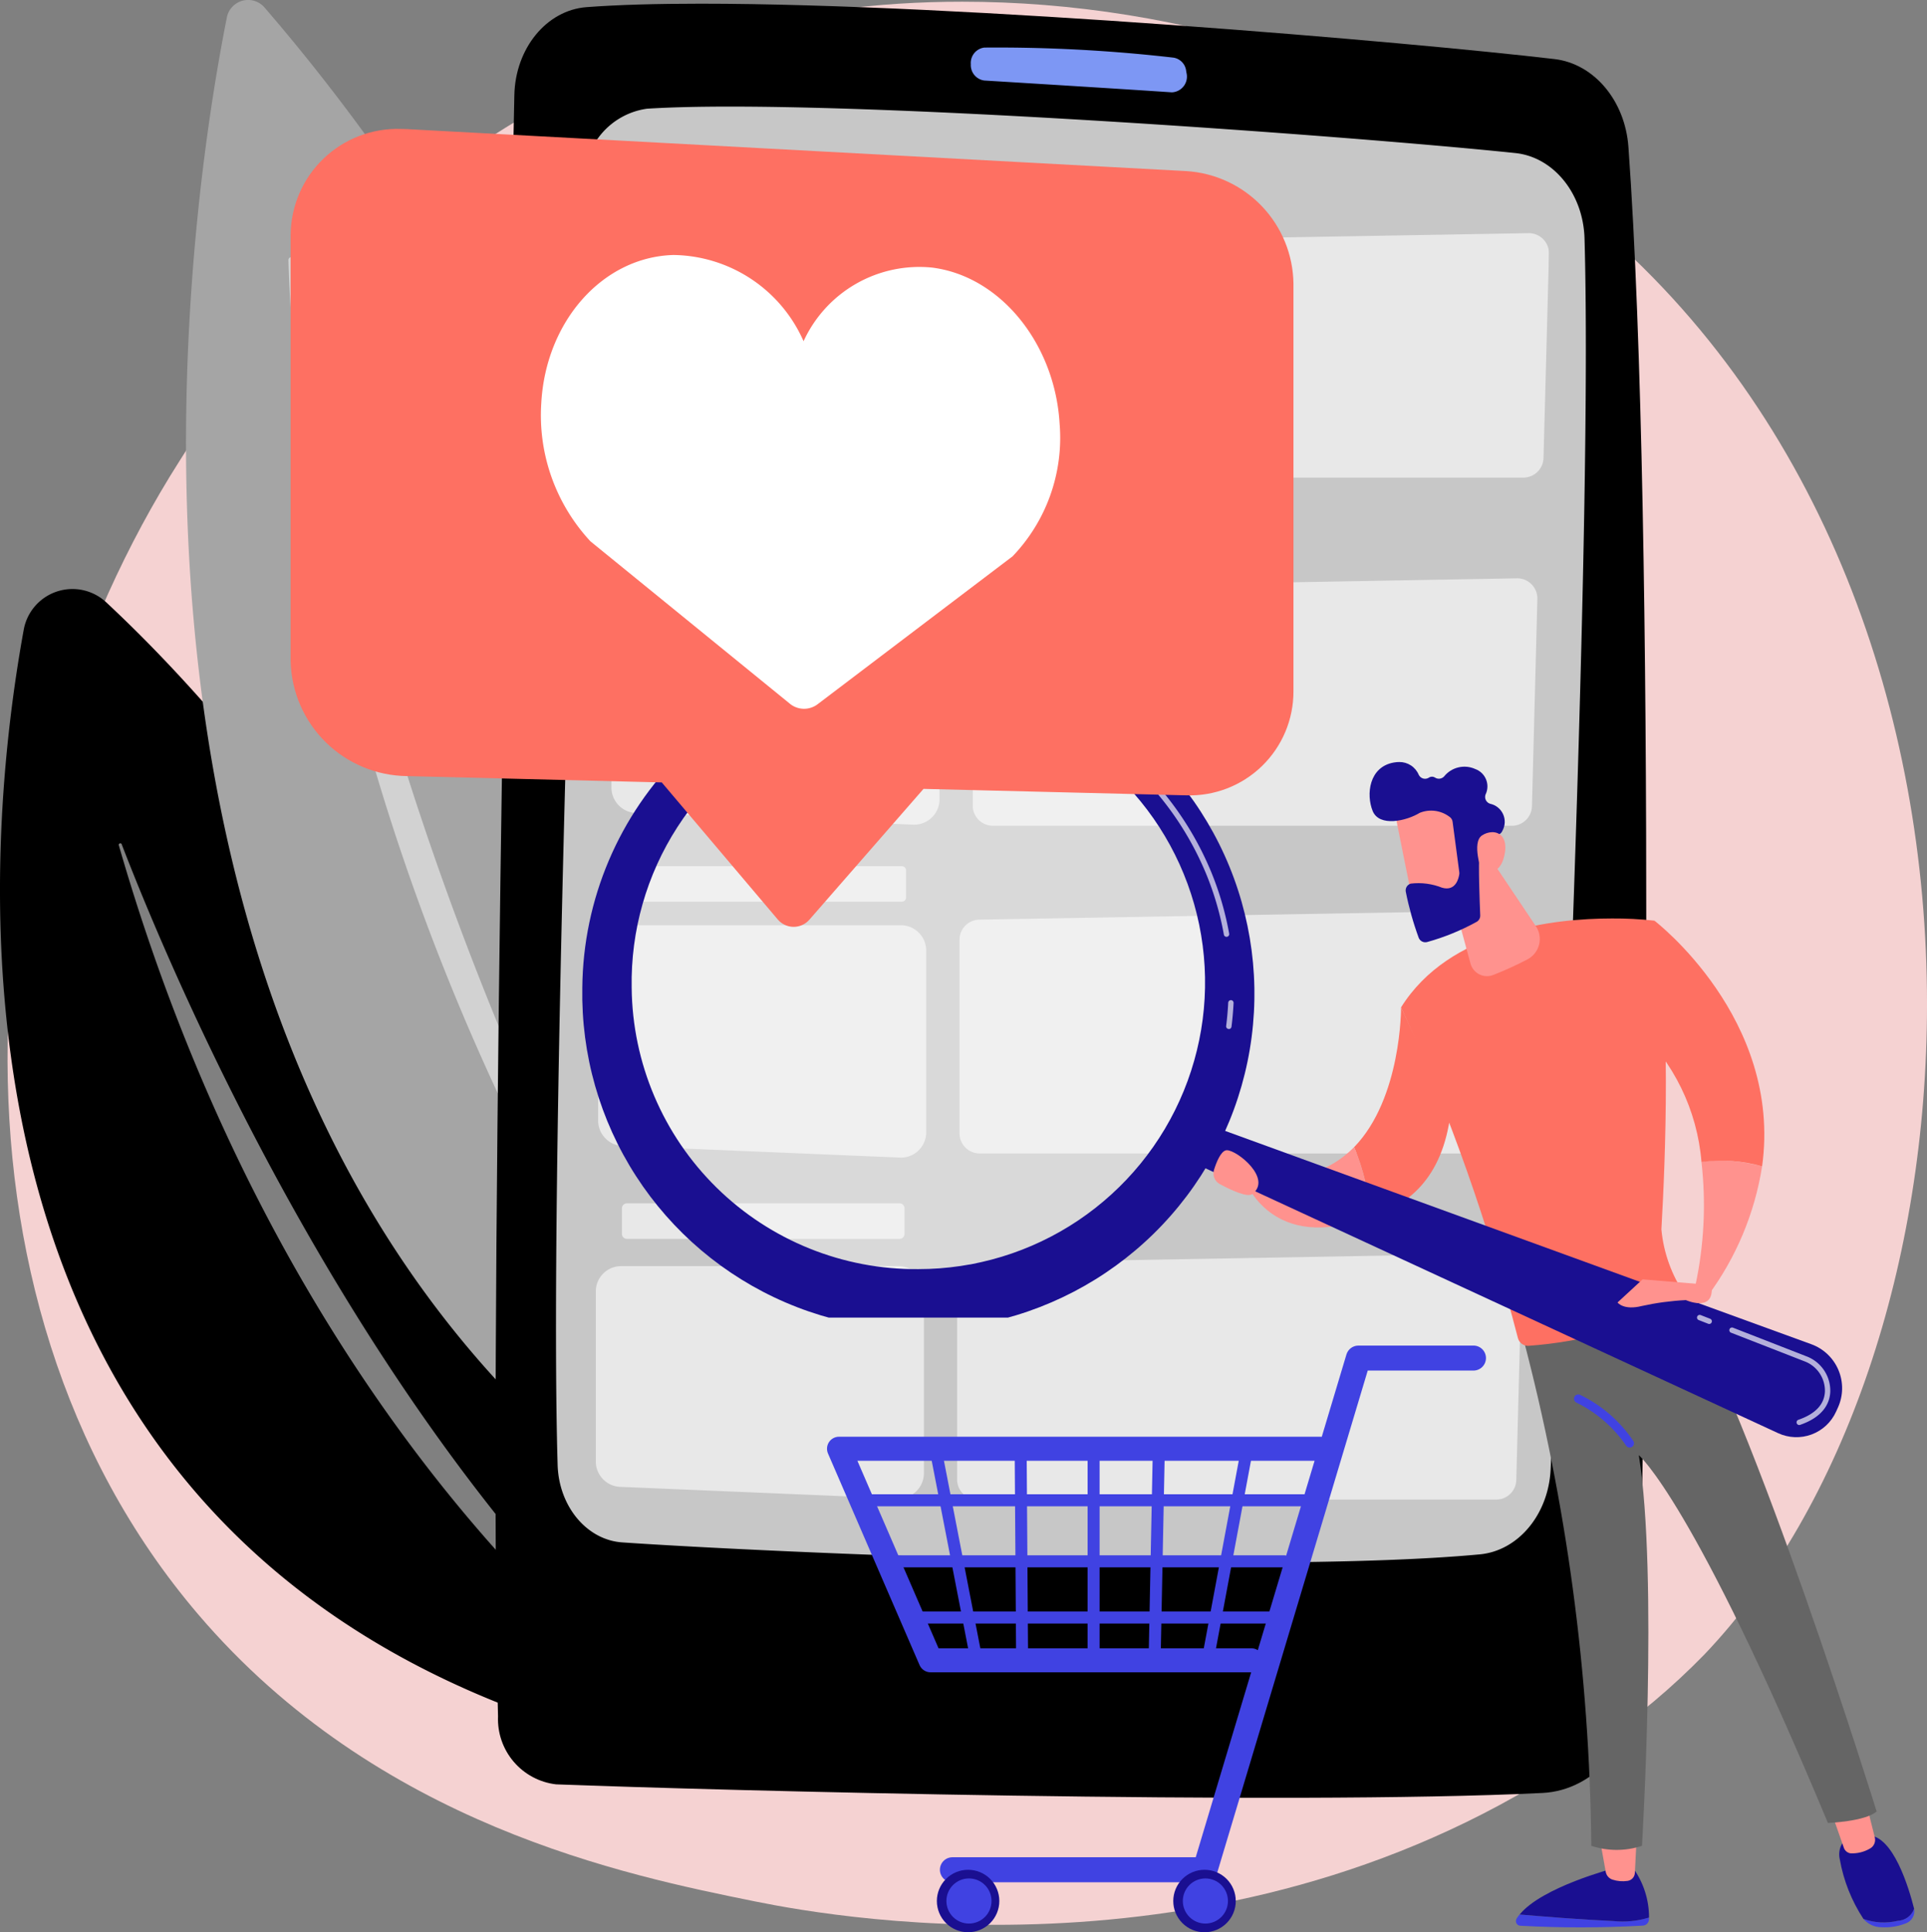 <?xml version="1.0" encoding="UTF-8"?> <svg xmlns="http://www.w3.org/2000/svg" xmlns:xlink="http://www.w3.org/1999/xlink" id="Group_70532" data-name="Group 70532" width="121.592" height="121.948" viewBox="0 0 121.592 121.948"><rect x="0" y="0" width="121.592" height="121.948" fill="#808080" stroke="none"/><defs><clipPath id="clip-path"><rect id="Rectangle_10210" data-name="Rectangle 10210" width="121.592" height="121.948" fill="none"></rect></clipPath><clipPath id="clip-path-2"><path id="Path_111570" data-name="Path 111570" d="M63.188,2.992c-26.139,3.408-39,24.66-41.434,28.489C8.444,52.414,5.772,84.125,22.932,104.252c11.342,13.3,27.03,16.482,35.146,18.126,5.5,1.113,31.356,5.673,53.211-9.968a43.759,43.759,0,0,0,6.7-5.626c8.893-9.339,14.034-24.807,14.039-41v-.044c0-18.113-6.435-37.128-21.227-49.49C99.636,6.92,84.921,2.482,71.151,2.483a61.7,61.7,0,0,0-7.963.509" transform="translate(-10.91 -2.483)" fill="#f5d2d2"></path></clipPath><clipPath id="clip-path-4"><rect id="Rectangle_10148" data-name="Rectangle 10148" width="37.103" height="56.3" fill="none"></rect></clipPath><clipPath id="clip-path-5"><rect id="Rectangle_10149" data-name="Rectangle 10149" width="28.764" height="78.894" fill="none"></rect></clipPath><clipPath id="clip-path-6"><path id="Path_111575" data-name="Path 111575" d="M723.646,5.558c-2.517.191-4.49,2.6-4.552,5.553-.382,18.041-1.622,80.27-1.03,102.322a4.147,4.147,0,0,0,3.661,4.288c9.877.378,46.085,1.337,62.24.544,3.365-.165,6.041-3.354,6.11-7.293.336-18.936,1.076-72.2-.684-96.594-.211-2.923-2.172-5.251-4.668-5.543C775.5,7.755,747.461,5.34,730.851,5.34c-2.766,0-5.213.067-7.206.218" transform="translate(-717.906 -5.34)"></path></clipPath><clipPath id="clip-path-8"><rect id="Rectangle_10164" data-name="Rectangle 10164" width="60.144" height="82.733" fill="none"></rect></clipPath><clipPath id="clip-path-9"><rect id="Rectangle_10152" data-name="Rectangle 10152" width="36.208" height="15.339" fill="none"></rect></clipPath><clipPath id="clip-path-10"><rect id="Rectangle_10153" data-name="Rectangle 10153" width="35.622" height="15.53" fill="none"></rect></clipPath><clipPath id="clip-path-11"><rect id="Rectangle_10154" data-name="Rectangle 10154" width="20.701" height="14.669" fill="none"></rect></clipPath><clipPath id="clip-path-13"><rect id="Rectangle_10156" data-name="Rectangle 10156" width="17.832" height="2.241" fill="none"></rect></clipPath><clipPath id="clip-path-14"><rect id="Rectangle_10157" data-name="Rectangle 10157" width="17.869" height="2.241" fill="none"></rect></clipPath><clipPath id="clip-path-15"><rect id="Rectangle_10158" data-name="Rectangle 10158" width="36.208" height="15.428" fill="none"></rect></clipPath><clipPath id="clip-path-16"><rect id="Rectangle_10159" data-name="Rectangle 10159" width="35.622" height="15.619" fill="none"></rect></clipPath><clipPath id="clip-path-17"><rect id="Rectangle_10160" data-name="Rectangle 10160" width="20.701" height="14.753" fill="none"></rect></clipPath><clipPath id="clip-path-19"><rect id="Rectangle_10162" data-name="Rectangle 10162" width="17.832" height="2.254" fill="none"></rect></clipPath><clipPath id="clip-path-20"><rect id="Rectangle_10163" data-name="Rectangle 10163" width="17.869" height="2.254" fill="none"></rect></clipPath><clipPath id="clip-path-21"><path id="Path_111590" data-name="Path 111590" d="M1743.916,2091.115l-2.466,13.232a.379.379,0,1,0,.745.139l2.466-13.232a.379.379,0,1,0-.745-.139" transform="translate(-1741.444 -2090.805)" fill="none"></path></clipPath><linearGradient id="linear-gradient" x1="-4.962" y1="3.344" x2="-4.959" y2="3.344" gradientUnits="objectBoundingBox"><stop offset="0" stop-color="#4f52ff"></stop><stop offset="1" stop-color="#4042e2"></stop></linearGradient><clipPath id="clip-path-22"><path id="Path_111591" data-name="Path 111591" d="M1199.051,2081.927a.758.758,0,0,0-.7,1.059l5.777,13.353a.758.758,0,0,0,.7.457h20.266a.758.758,0,0,0,0-1.515h-19.768l-5.121-11.837h29.245a.758.758,0,0,0,0-1.515Z" transform="translate(-1198.294 -2081.927)" fill="none"></path></clipPath><linearGradient id="linear-gradient-2" x1="-2.122" y1="1.177" x2="-2.12" y2="1.177" xlink:href="#linear-gradient"></linearGradient><clipPath id="clip-path-23"><path id="Path_111592" data-name="Path 111592" d="M1387.52,1949.865a.788.788,0,0,0-.756.563l-9.51,31.731h-15.381a.789.789,0,0,0,0,1.577h15.969a.789.789,0,0,0,.756-.563l9.51-31.731h6.643a.789.789,0,1,0,0-1.577Z" transform="translate(-1361.084 -1949.865)" fill="none"></path></clipPath><linearGradient id="linear-gradient-3" x1="-1.219" y1="0.948" x2="-1.218" y2="0.948" xlink:href="#linear-gradient"></linearGradient><clipPath id="clip-path-24"><path id="Path_111593" data-name="Path 111593" d="M1699.83,2711.438a1.972,1.972,0,1,0,1.972-1.971,1.972,1.972,0,0,0-1.972,1.971" transform="translate(-1699.83 -2709.466)" fill="none"></path></clipPath><linearGradient id="linear-gradient-4" x1="-16.786" y1="0.948" x2="-16.776" y2="0.948" gradientUnits="objectBoundingBox"><stop offset="0" stop-color="#09005d"></stop><stop offset="1" stop-color="#1a0f91"></stop></linearGradient><clipPath id="clip-path-25"><path id="Path_111594" data-name="Path 111594" d="M1713.662,2723.465a1.424,1.424,0,1,0,1.424-1.424,1.424,1.424,0,0,0-1.424,1.424" transform="translate(-1713.662 -2722.041)" fill="none"></path></clipPath><linearGradient id="linear-gradient-5" x1="-26.209" y1="1.192" x2="-26.193" y2="1.192" xlink:href="#linear-gradient"></linearGradient><clipPath id="clip-path-26"><path id="Path_111595" data-name="Path 111595" d="M1357.312,2711.438a1.971,1.971,0,1,0,1.971-1.971,1.972,1.972,0,0,0-1.971,1.971" transform="translate(-1357.312 -2709.466)" fill="none"></path></clipPath><linearGradient id="linear-gradient-6" x1="-13.393" y1="0.948" x2="-13.383" y2="0.948" xlink:href="#linear-gradient-4"></linearGradient><clipPath id="clip-path-27"><path id="Path_111596" data-name="Path 111596" d="M1371.144,2723.465a1.424,1.424,0,1,0,1.424-1.424,1.424,1.424,0,0,0-1.424,1.424" transform="translate(-1371.144 -2722.041)" fill="none"></path></clipPath><linearGradient id="linear-gradient-7" x1="-20.97" y1="1.192" x2="-20.955" y2="1.192" xlink:href="#linear-gradient"></linearGradient><clipPath id="clip-path-28"><path id="Path_111597" data-name="Path 111597" d="M1664.372,2095.339l-.262,13.111a.379.379,0,0,0,.371.386h.008a.379.379,0,0,0,.378-.371l.262-13.111a.379.379,0,0,0-.371-.386h-.015a.374.374,0,0,0-.371.371" transform="translate(-1664.109 -2094.968)" fill="none"></path></clipPath><linearGradient id="linear-gradient-8" x1="-5.028" y1="4.293" x2="-5.025" y2="4.293" xlink:href="#linear-gradient"></linearGradient><clipPath id="clip-path-29"><path id="Path_111598" data-name="Path 111598" d="M1575.726,2095.331v13.052a.379.379,0,1,0,.758,0v-13.052a.379.379,0,1,0-.758,0" transform="translate(-1575.726 -2094.952)" fill="none"></path></clipPath><linearGradient id="linear-gradient-9" x1="-4.79" y1="4.47" x2="-4.787" y2="4.47" xlink:href="#linear-gradient"></linearGradient><clipPath id="clip-path-30"><path id="Path_111599" data-name="Path 111599" d="M1470.468,2094.973a.379.379,0,0,0-.377.381l.09,12.99a.379.379,0,0,0,.379.376h0a.379.379,0,0,0,.376-.381l-.09-12.991a.379.379,0,0,0-.379-.376Z" transform="translate(-1470.091 -2094.973)" fill="none"></path></clipPath><linearGradient id="linear-gradient-10" x1="-4.449" y1="4.434" x2="-4.445" y2="4.434" xlink:href="#linear-gradient"></linearGradient><clipPath id="clip-path-31"><path id="Path_111600" data-name="Path 111600" d="M1348.63,2099.33a.378.378,0,0,0-.3.444l2.462,12.69a.379.379,0,0,0,.371.307.39.39,0,0,0,.073-.007.379.379,0,0,0,.3-.444l-2.462-12.69a.379.379,0,0,0-.372-.307.362.362,0,0,0-.072.007" transform="translate(-1348.323 -2099.323)" fill="none"></path></clipPath><linearGradient id="linear-gradient-11" x1="-3.911" y1="3.405" x2="-3.907" y2="3.405" xlink:href="#linear-gradient"></linearGradient><clipPath id="clip-path-32"><path id="Path_111601" data-name="Path 111601" d="M1239.144,2165.384a.379.379,0,1,0,0,.758h27.968a.379.379,0,1,0,0-.758Z" transform="translate(-1238.765 -2165.384)" fill="none"></path></clipPath><linearGradient id="linear-gradient-12" x1="-5.331" y1="1.516" x2="-5.328" y2="1.516" xlink:href="#linear-gradient"></linearGradient><clipPath id="clip-path-33"><path id="Path_111602" data-name="Path 111602" d="M1277.811,2253.766a.379.379,0,0,0,0,.758h25.021a.379.379,0,0,0,0-.758Z" transform="translate(-1277.432 -2253.766)" fill="none"></path></clipPath><linearGradient id="linear-gradient-13" x1="-5.974" y1="1.471" x2="-5.97" y2="1.471" xlink:href="#linear-gradient"></linearGradient><clipPath id="clip-path-34"><path id="Path_111603" data-name="Path 111603" d="M1316.478,2335.245a.379.379,0,0,0,0,.758h22.374a.379.379,0,0,0,0-.758Z" transform="translate(-1316.099 -2335.245)" fill="none"></path></clipPath><linearGradient id="linear-gradient-14" x1="-6.698" y1="1.417" x2="-6.694" y2="1.417" xlink:href="#linear-gradient"></linearGradient><clipPath id="clip-path-35"><path id="Path_111604" data-name="Path 111604" d="M2196.276,2774.6a.29.29,0,0,0,.236.436,69.18,69.18,0,0,0,7.734-.008.408.408,0,0,0,.387-.385c0-.039,0-.081,0-.125a5.689,5.689,0,0,1-2.258.221c-1.969-.086-4.467-.289-5.906-.413a2.363,2.363,0,0,0-.2.274" transform="translate(-2196.236 -2774.329)" fill="none"></path></clipPath><linearGradient id="linear-gradient-15" x1="-11.299" y1="0.738" x2="-11.294" y2="0.738" xlink:href="#linear-gradient"></linearGradient><clipPath id="clip-path-36"><path id="Path_111605" data-name="Path 111605" d="M2207.589,2707.6s-4.491,1.17-5.906,2.906c1.439.124,3.937.326,5.906.413a5.682,5.682,0,0,0,2.258-.221,5.32,5.32,0,0,0-.989-3.1Z" transform="translate(-2201.683 -2707.601)" fill="none"></path></clipPath><linearGradient id="linear-gradient-16" x1="-11.732" y1="1.194" x2="-11.726" y2="1.194" xlink:href="#linear-gradient-4"></linearGradient><clipPath id="clip-path-37"><path id="Path_111606" data-name="Path 111606" d="M2316.99,2660.052l.41,2.287a.635.635,0,0,0,.427.488,2.084,2.084,0,0,0,.953.079.536.536,0,0,0,.458-.5l.119-2.349Z" transform="translate(-2316.99 -2660.052)" fill="none"></path></clipPath><linearGradient id="linear-gradient-17" x1="-42.642" y1="2.106" x2="-42.623" y2="2.106" gradientUnits="objectBoundingBox"><stop offset="0" stop-color="#febbba"></stop><stop offset="1" stop-color="#ff928e"></stop></linearGradient><clipPath id="clip-path-38"><path id="Path_111607" data-name="Path 111607" d="M2701.945,2766.767a3.808,3.808,0,0,1-2.171-.115l0,0a1.505,1.505,0,0,0,1.135.523,3.575,3.575,0,0,0,1.514-.237.811.811,0,0,0,.546-.925.06.06,0,0,0,0-.01,1.14,1.14,0,0,1-1.025.758" transform="translate(-2699.774 -2766.009)" fill="none"></path></clipPath><linearGradient id="linear-gradient-18" x1="-33.826" y1="0.967" x2="-33.814" y2="0.967" xlink:href="#linear-gradient"></linearGradient><clipPath id="clip-path-39"><path id="Path_111608" data-name="Path 111608" d="M2666.46,2659.7h-1.046a1.32,1.32,0,0,0-.721,1.513,9.988,9.988,0,0,0,1.493,3.76,3.808,3.808,0,0,0,2.171.115,1.139,1.139,0,0,0,1.025-.758c-.326-1.3-1.318-4.63-2.9-4.63h-.023" transform="translate(-2664.656 -2659.701)" fill="none"></path></clipPath><linearGradient id="linear-gradient-19" x1="-23.538" y1="1.104" x2="-23.529" y2="1.104" xlink:href="#linear-gradient-4"></linearGradient><clipPath id="clip-path-40"><path id="Path_111609" data-name="Path 111609" d="M2651.823,2610.178l.853,2.43a.524.524,0,0,0,.427.349,2.227,2.227,0,0,0,1.2-.291.627.627,0,0,0,.326-.71l-.581-2.311Z" transform="translate(-2651.823 -2609.646)" fill="none"></path></clipPath><linearGradient id="linear-gradient-20" x1="-40.095" y1="2.465" x2="-40.08" y2="2.465" xlink:href="#linear-gradient-17"></linearGradient><clipPath id="clip-path-41"><path id="Path_111610" data-name="Path 111610" d="M2206.173,1873.614a130.891,130.891,0,0,1,4.324,32.144,5.08,5.08,0,0,0,3.2,0s1.026-16.982-.2-24.653c0,0,3.464,2.887,11.931,23.21,0,0,2.351-.085,3.074-.726,0,0-7.8-25.158-12.57-32.849-.994.786-4.037,2.745-9.76,2.873" transform="translate(-2206.173 -1870.741)" fill="none"></path></clipPath><clipPath id="clip-path-42"><path id="Path_111611" data-name="Path 111611" d="M2029.853,1336.52a128.033,128.033,0,0,1,7.373,20.876.656.656,0,0,0,.66.49,25.512,25.512,0,0,0,9.738-2.7.368.368,0,0,0,.149-.517,8.727,8.727,0,0,1-1.493-4.131c.255-4.411.643-14.082-.44-19.485a22.731,22.731,0,0,0-2.673-.139c-3.7,0-10.264.738-13.313,5.607" transform="translate(-2029.853 -1330.913)" fill="none"></path></clipPath><linearGradient id="linear-gradient-21" x1="-2.502" y1="2.169" x2="-2.501" y2="2.169" gradientUnits="objectBoundingBox"><stop offset="0" stop-color="#ff928e"></stop><stop offset="1" stop-color="#fe7062"></stop></linearGradient><clipPath id="clip-path-43"><path id="Path_111612" data-name="Path 111612" d="M2280.428,2020.82a.271.271,0,0,0,.126.362,8.112,8.112,0,0,1,3.13,2.708.271.271,0,0,0,.463-.282,8.507,8.507,0,0,0-3.357-2.915.272.272,0,0,0-.362.126" transform="translate(-2280.401 -2020.667)" fill="none"></path></clipPath><linearGradient id="linear-gradient-22" x1="-19.33" y1="6.825" x2="-19.321" y2="6.825" xlink:href="#linear-gradient"></linearGradient><clipPath id="clip-path-44"><path id="Path_111613" data-name="Path 111613" d="M2456.542,1681.647a24.136,24.136,0,0,1-.389,7.817l.782.637a18.588,18.588,0,0,0,3.432-8.179,11.361,11.361,0,0,0-2.7-.376,5.932,5.932,0,0,0-1.13.1" transform="translate(-2456.152 -1681.546)" fill="none"></path></clipPath><linearGradient id="linear-gradient-23" x1="-11.358" y1="5.534" x2="-11.354" y2="5.534" xlink:href="#linear-gradient-17"></linearGradient><clipPath id="clip-path-45"><path id="Path_111614" data-name="Path 111614" d="M2369.124,1340.779a13.082,13.082,0,0,1,4.18,8.565,9.355,9.355,0,0,1,3.825.275c1.29-9.328-6.795-15.507-6.795-15.507Z" transform="translate(-2369.124 -1334.112)" fill="none"></path></clipPath><linearGradient id="linear-gradient-24" x1="-5.479" y1="3.898" x2="-5.477" y2="3.898" xlink:href="#linear-gradient-21"></linearGradient><clipPath id="clip-path-46"><path id="Path_111615" data-name="Path 111615" d="M1961.85,1468.48a14.259,14.259,0,0,1,1.048,4.376c2.35-.673,4.53-2.427,5.034-6.484l-3.12-6.72s.041,5.728-2.962,8.828" transform="translate(-1961.85 -1459.652)" fill="none"></path></clipPath><linearGradient id="linear-gradient-25" x1="-5.685" y1="4.624" x2="-5.682" y2="4.624" xlink:href="#linear-gradient-21"></linearGradient><clipPath id="clip-path-47"><path id="Path_111616" data-name="Path 111616" d="M1805.02,1664.245l-1.159.2s1.659,4.718,7.929,2.285a14.263,14.263,0,0,0-1.048-4.376,6.569,6.569,0,0,1-5.722,1.887" transform="translate(-1803.861 -1662.358)" fill="none"></path></clipPath><linearGradient id="linear-gradient-26" x1="-9.909" y1="7.276" x2="-9.903" y2="7.276" xlink:href="#linear-gradient-17"></linearGradient><clipPath id="clip-path-48"><path id="Path_111617" data-name="Path 111617" d="M2095.863,1236.357l1.507,5.538a1.077,1.077,0,0,0,1.441.717,21.863,21.863,0,0,0,2.171-.992,1.452,1.452,0,0,0,.512-2.086l-3.132-4.67Z" transform="translate(-2095.863 -1234.864)" fill="none"></path></clipPath><linearGradient id="linear-gradient-27" x1="-14.829" y1="8.498" x2="-14.822" y2="8.498" xlink:href="#linear-gradient-17"></linearGradient><clipPath id="clip-path-49"><path id="Path_111618" data-name="Path 111618" d="M1715.557,1627.611l37.482,17.339a2.748,2.748,0,0,0,3.655-1.356l.117-.258a2.955,2.955,0,0,0-1.68-4l-38.6-14.05Z" transform="translate(-1715.557 -1625.286)" fill="none"></path></clipPath><linearGradient id="linear-gradient-28" x1="-1.78" y1="2.52" x2="-1.779" y2="2.52" xlink:href="#linear-gradient-4"></linearGradient><clipPath id="clip-path-51"><rect id="Rectangle_10195" data-name="Rectangle 10195" width="38.111" height="37.424" fill="none"></rect></clipPath><clipPath id="clip-path-52"><path id="Path_111620" data-name="Path 111620" d="M846.751,973.99a18.092,18.092,0,1,1,18.089,17.763,17.928,17.928,0,0,1-18.089-17.763m-3.115,0a21.207,21.207,0,1,0,21.2-20.821,21.015,21.015,0,0,0-21.2,20.821" transform="translate(-843.636 -953.169)" fill="none"></path></clipPath><linearGradient id="linear-gradient-29" x1="-0.866" y1="1.932" x2="-0.865" y2="1.932" xlink:href="#linear-gradient-4"></linearGradient><clipPath id="clip-path-54"><rect id="Rectangle_10198" data-name="Rectangle 10198" width="30.666" height="22.166" fill="none"></rect></clipPath><clipPath id="clip-path-55"><path id="Path_111622" data-name="Path 111622" d="M2020.188,1153.027c-.014.1,1.257,6.32,1.257,6.32l3.539-.8-.327-6.079a12.718,12.718,0,0,0-2.569-.329c-.939,0-1.8.2-1.9.889" transform="translate(-2020.187 -1152.138)" fill="none"></path></clipPath><linearGradient id="linear-gradient-30" x1="-11.249" y1="8.395" x2="-11.244" y2="8.395" xlink:href="#linear-gradient-17"></linearGradient><clipPath id="clip-path-56"><path id="Path_111623" data-name="Path 111623" d="M1985.79,1104.275c-1.586.271-1.765,2.029-1.347,3.058s2.121.637,2.975.118a1.92,1.92,0,0,1,1.858.24.445.445,0,0,1,.211.323l.423,3.187a.447.447,0,0,1,0,.122c-.036.25-.221,1.1-1.08.857a4.039,4.039,0,0,0-1.986-.26.448.448,0,0,0-.309.519,19.4,19.4,0,0,0,.814,2.9.448.448,0,0,0,.544.265,14.463,14.463,0,0,0,3.119-1.276.449.449,0,0,0,.219-.4c-.034-.8-.128-3.249-.049-3.935.074-.643.864-1.029,1.207-1.167a.441.441,0,0,0,.245-.247,1.164,1.164,0,0,0-.783-1.7.45.45,0,0,1-.285-.581,1.166,1.166,0,0,0-.654-1.612,1.644,1.644,0,0,0-1.963.473.449.449,0,0,1-.572.068.355.355,0,0,0-.4.014.442.442,0,0,1-.626-.19,1.316,1.316,0,0,0-1.232-.805,1.918,1.918,0,0,0-.325.029" transform="translate(-1984.249 -1104.246)" fill="none"></path></clipPath><linearGradient id="linear-gradient-31" x1="-6.703" y1="6.973" x2="-6.699" y2="6.973" xlink:href="#linear-gradient-4"></linearGradient><clipPath id="clip-path-57"><path id="Path_111624" data-name="Path 111624" d="M2140.461,1206.06c-.669.447-.018,2.273-.018,2.273s1.189.48,1.461-1.165c.153-.924-.285-1.315-.791-1.315a1.2,1.2,0,0,0-.652.208" transform="translate(-2140.159 -1205.852)" fill="none"></path></clipPath><linearGradient id="linear-gradient-32" x1="-25.794" y1="18.733" x2="-25.782" y2="18.733" xlink:href="#linear-gradient-17"></linearGradient><clipPath id="clip-path-58"><path id="Path_111625" data-name="Path 111625" d="M2343.479,1855.417s.374.517,1.543.22a16.736,16.736,0,0,1,2.77-.37s1.614.728,1.634-.634l-.717-.375-3.649-.3Z" transform="translate(-2343.479 -1853.96)" fill="none"></path></clipPath><linearGradient id="linear-gradient-33" x1="-18.72" y1="7.428" x2="-18.712" y2="7.428" xlink:href="#linear-gradient-17"></linearGradient><clipPath id="clip-path-59"><path id="Path_111626" data-name="Path 111626" d="M1758.795,1666.771c-.327.082-.592.73-.751,1.232a.762.762,0,0,0,.368.9c.662.356,1.743.871,2.058.624,1.255-.981-.969-2.763-1.612-2.762a.263.263,0,0,0-.063.007" transform="translate(-1758.008 -1666.764)" fill="none"></path></clipPath><linearGradient id="linear-gradient-34" x1="-20.168" y1="16.401" x2="-20.156" y2="16.401" xlink:href="#linear-gradient-17"></linearGradient><clipPath id="clip-path-61"><rect id="Rectangle_10205" data-name="Rectangle 10205" width="6.383" height="6.159" fill="none"></rect></clipPath><clipPath id="clip-path-62"><rect id="Rectangle_10206" data-name="Rectangle 10206" width="0.94" height="0.573" fill="none"></rect></clipPath><clipPath id="clip-path-63"><path id="Path_111629" data-name="Path 111629" d="M421.051,193.527v26.934A7.431,7.431,0,0,0,428.4,227.7l16.07.4,7.316,8.646a1.316,1.316,0,0,0,2,.015l7.2-8.254,16.572.408a6.552,6.552,0,0,0,6.771-6.57V196.617a7.206,7.206,0,0,0-6.771-7.1L428.4,186.868c-.14-.008-.279-.011-.416-.011a6.738,6.738,0,0,0-6.932,6.67" transform="translate(-421.051 -186.857)" fill="none"></path></clipPath><linearGradient id="linear-gradient-35" x1="-0.178" y1="1.617" x2="-0.177" y2="1.617" xlink:href="#linear-gradient-21"></linearGradient></defs><g id="Group_69971" data-name="Group 69971" clip-path="url(#clip-path)"><g id="Group_69827" data-name="Group 69827" transform="translate(0.475 0.108)"><g id="Group_69826" data-name="Group 69826" clip-path="url(#clip-path-2)"><rect id="Rectangle_10147" data-name="Rectangle 10147" width="177.09" height="176.986" transform="translate(-66.477 49.389) rotate(-38.841)" fill="#f5d2d2"></rect></g></g><g id="Group_69835" data-name="Group 69835"><g id="Group_69834" data-name="Group 69834" clip-path="url(#clip-path)"><path id="Path_111571" data-name="Path 111571" d="M49.794,928.375S33.6,879.457,6.709,854.345a3.124,3.124,0,0,0-5.21,1.715c-2.965,16.272-7.11,65.206,48.294,72.315" transform="translate(0 -816.325)"></path><g id="Group_69830" data-name="Group 69830" transform="translate(7.486 53.206)" opacity="0.5"><g id="Group_69829" data-name="Group 69829"><g id="Group_69828" data-name="Group 69828" clip-path="url(#clip-path-4)"><path id="Path_111572" data-name="Path 111572" d="M208.925,1277.7a.136.136,0,0,1-.158.221c-5.372-3.312-26.483-20.045-36.888-56.154a.1.1,0,0,1,.18-.063c3.191,8.3,15.941,38.83,36.867,56" transform="translate(-171.874 -1221.647)" fill="#fff"></path></g></g></g><path id="Path_111573" data-name="Path 111573" d="M272.07,1.1c-2.689,13.508-11.962,74.679,34.48,99.466a1.369,1.369,0,0,0,2.015-1.182c.191-10.887-.892-60.343-34.115-98.907a1.368,1.368,0,0,0-2.381.622" transform="translate(-257.755 0)" fill="#a5a5a5"></path><g id="Group_69833" data-name="Group 69833" transform="translate(18.201 16.236)" opacity="0.5"><g id="Group_69832" data-name="Group 69832"><g id="Group_69831" data-name="Group 69831" clip-path="url(#clip-path-5)"><path id="Path_111574" data-name="Path 111574" d="M418.268,372.964a.185.185,0,0,0-.37.025c.316,10.882,3.458,44.449,28.763,78.7,0,0-23.364-35.09-28.394-78.729" transform="translate(-417.899 -372.798)" fill="#fff"></path></g></g></g></g></g><g id="Group_69837" data-name="Group 69837" transform="translate(31.267 0.233)"><g id="Group_69836" data-name="Group 69836" clip-path="url(#clip-path-6)"><path id="Path_111631" data-name="Path 111631" d="M0,0H73.679V113.718H0Z" transform="translate(-0.434 0)"></path></g></g><g id="Group_69878" data-name="Group 69878"><g id="Group_69877" data-name="Group 69877" clip-path="url(#clip-path)"><path id="Path_111576" data-name="Path 111576" d="M807.289,159.256c-.532,14.562-2.208,63-1.676,80.917.078,2.618,1.842,4.735,4.078,4.888,9.2.63,40.609,2.02,54.11.755,2.431-.228,4.339-2.528,4.47-5.377.684-14.856,2.649-59.963,2.138-77.675-.081-2.826-1.952-5.133-4.359-5.386-9.958-1.046-43.329-3.535-54.8-2.8a4.6,4.6,0,0,0-3.959,4.68" transform="translate(-770.427 -147.717)" fill="#c7c7c7"></path><path id="Path_111577" data-name="Path 111577" d="M1406.526,69.34h0a.983.983,0,0,0,.842,1.039c2.333.143,8.9.547,11.841.747a.994.994,0,0,0,.924-1.236l-.019-.114a.955.955,0,0,0-.792-.839,97.181,97.181,0,0,0-11.945-.637.979.979,0,0,0-.852,1.04" transform="translate(-1345.268 -65.298)" fill="#7d97f4"></path><g id="Group_69876" data-name="Group 69876" transform="translate(37.595 11.91)" opacity="0.86"><g id="Group_69875" data-name="Group 69875"><g id="Group_69874" data-name="Group 69874" clip-path="url(#clip-path-8)"><g id="Group_69840" data-name="Group 69840" transform="translate(22.951 45.549)" opacity="0.67"><g id="Group_69839" data-name="Group 69839"><g id="Group_69838" data-name="Group 69838" clip-path="url(#clip-path-9)"><path id="Path_111578" data-name="Path 111578" d="M1424.756,1334.645h-33.335a1.269,1.269,0,0,1-1.264-1.274v-12.21a1.269,1.269,0,0,1,1.243-1.274l33.679-.581a1.269,1.269,0,0,1,1.285,1.308l-.344,12.791a1.269,1.269,0,0,1-1.264,1.239" transform="translate(-1390.157 -1319.306)" fill="#fff"></path></g></g></g><g id="Group_69843" data-name="Group 69843" transform="translate(22.804 67.203)" opacity="0.67"><g id="Group_69842" data-name="Group 69842"><g id="Group_69841" data-name="Group 69841" clip-path="url(#clip-path-10)"><path id="Path_111579" data-name="Path 111579" d="M1420.832,1832.027h-32.8a1.267,1.267,0,0,1-1.244-1.29v-12.362a1.268,1.268,0,0,1,1.223-1.29l33.134-.588a1.268,1.268,0,0,1,1.265,1.325l-.339,12.95a1.266,1.266,0,0,1-1.243,1.255" transform="translate(-1386.793 -1816.497)" fill="#fff"></path></g></g></g><g id="Group_69846" data-name="Group 69846" transform="translate(0 67.998)" opacity="0.67"><g id="Group_69845" data-name="Group 69845"><g id="Group_69844" data-name="Group 69844" clip-path="url(#clip-path-11)"><path id="Path_111580" data-name="Path 111580" d="M882.294,1849.408l-17.614-.739a1.606,1.606,0,0,1-1.483-1.651v-10.625a1.6,1.6,0,0,1,1.544-1.653h17.614a1.6,1.6,0,0,1,1.544,1.653v11.363a1.6,1.6,0,0,1-1.6,1.652" transform="translate(-863.197 -1834.74)" fill="#fff"></path></g></g></g><g id="Group_69849" data-name="Group 69849" transform="translate(0.146 46.482)" opacity="0.67"><g id="Group_69848" data-name="Group 69848"><g id="Group_69847" data-name="Group 69847" clip-path="url(#clip-path-11)"><path id="Path_111581" data-name="Path 111581" d="M885.656,1355.393l-17.614-.739a1.606,1.606,0,0,1-1.483-1.651v-10.624a1.6,1.6,0,0,1,1.543-1.653h17.614a1.6,1.6,0,0,1,1.544,1.653v11.363a1.6,1.6,0,0,1-1.6,1.652" transform="translate(-866.559 -1340.725)" fill="#fff"></path></g></g></g><g id="Group_69852" data-name="Group 69852" transform="translate(1.648 64.036)" opacity="0.67"><g id="Group_69851" data-name="Group 69851"><g id="Group_69850" data-name="Group 69850" clip-path="url(#clip-path-13)"><path id="Path_111582" data-name="Path 111582" d="M918.553,1746.023h-17.21a.311.311,0,0,1-.311-.311v-1.619a.311.311,0,0,1,.311-.311h17.21a.311.311,0,0,1,.311.311v1.619a.311.311,0,0,1-.311.311" transform="translate(-901.032 -1743.782)" fill="#fff"></path></g></g></g><g id="Group_69855" data-name="Group 69855" transform="translate(1.709 42.757)" opacity="0.67"><g id="Group_69854" data-name="Group 69854"><g id="Group_69853" data-name="Group 69853" clip-path="url(#clip-path-14)"><path id="Path_111583" data-name="Path 111583" d="M920.03,1257.447H902.7a.27.27,0,0,1-.27-.27v-1.7a.27.27,0,0,1,.27-.271H920.03a.27.27,0,0,1,.27.271v1.7a.27.27,0,0,1-.27.27" transform="translate(-902.431 -1255.206)" fill="#fff"></path></g></g></g><g id="Group_69858" data-name="Group 69858" transform="translate(23.936 2.808)" opacity="0.67"><g id="Group_69857" data-name="Group 69857"><g id="Group_69856" data-name="Group 69856" clip-path="url(#clip-path-15)"><path id="Path_111584" data-name="Path 111584" d="M1447.385,353.365H1414.05a1.273,1.273,0,0,1-1.264-1.281V339.8a1.273,1.273,0,0,1,1.243-1.281l33.679-.584a1.273,1.273,0,0,1,1.286,1.316l-.344,12.865a1.272,1.272,0,0,1-1.264,1.247" transform="translate(-1412.786 -337.938)" fill="#fff"></path></g></g></g><g id="Group_69861" data-name="Group 69861" transform="translate(23.789 24.587)" opacity="0.67"><g id="Group_69860" data-name="Group 69860" transform="translate(0 0)"><g id="Group_69859" data-name="Group 69859" clip-path="url(#clip-path-16)"><path id="Path_111585" data-name="Path 111585" d="M1443.462,853.618h-32.8a1.271,1.271,0,0,1-1.244-1.3V839.887a1.272,1.272,0,0,1,1.222-1.3L1443.78,838a1.272,1.272,0,0,1,1.265,1.332l-.339,13.025a1.269,1.269,0,0,1-1.243,1.262" transform="translate(-1409.423 -837.999)" fill="#fff"></path></g></g></g><g id="Group_69864" data-name="Group 69864" transform="translate(0.986 25.386)" opacity="0.67"><g id="Group_69863" data-name="Group 69863" transform="translate(0 0)"><g id="Group_69862" data-name="Group 69862" clip-path="url(#clip-path-17)"><path id="Path_111586" data-name="Path 111586" d="M904.924,871.1l-17.614-.743a1.612,1.612,0,0,1-1.483-1.661V858.008a1.606,1.606,0,0,1,1.543-1.662h17.614a1.606,1.606,0,0,1,1.544,1.662v11.429a1.6,1.6,0,0,1-1.6,1.661" transform="translate(-885.827 -856.346)" fill="#fff"></path></g></g></g><g id="Group_69867" data-name="Group 69867" transform="translate(1.132 3.746)" opacity="0.67"><g id="Group_69866" data-name="Group 69866"><g id="Group_69865" data-name="Group 69865" clip-path="url(#clip-path-17)"><path id="Path_111587" data-name="Path 111587" d="M908.287,374.232l-17.614-.743a1.612,1.612,0,0,1-1.483-1.661V361.142a1.606,1.606,0,0,1,1.543-1.662h17.614a1.606,1.606,0,0,1,1.543,1.662v11.429a1.6,1.6,0,0,1-1.6,1.661" transform="translate(-889.19 -359.48)" fill="#fff"></path></g></g></g><g id="Group_69870" data-name="Group 69870" transform="translate(2.633 21.401)" opacity="0.67"><g id="Group_69869" data-name="Group 69869"><g id="Group_69868" data-name="Group 69868" clip-path="url(#clip-path-19)"><path id="Path_111588" data-name="Path 111588" d="M941.183,767.117h-17.21a.311.311,0,0,1-.311-.311v-1.632a.311.311,0,0,1,.311-.311h17.21a.311.311,0,0,1,.311.311v1.632a.311.311,0,0,1-.311.311" transform="translate(-923.662 -764.863)" fill="#fff"></path></g></g></g><g id="Group_69873" data-name="Group 69873" transform="translate(2.694)" opacity="0.67"><g id="Group_69872" data-name="Group 69872"><g id="Group_69871" data-name="Group 69871" clip-path="url(#clip-path-20)"><path id="Path_111589" data-name="Path 111589" d="M942.66,275.721H925.331a.27.27,0,0,1-.27-.27v-1.713a.27.27,0,0,1,.27-.27H942.66a.27.27,0,0,1,.27.27v1.713a.27.27,0,0,1-.27.27" transform="translate(-925.061 -273.467)" fill="#fff"></path></g></g></g></g></g></g></g></g><g id="Group_69880" data-name="Group 69880" transform="translate(75.845 91.06)"><g id="Group_69879" data-name="Group 69879" clip-path="url(#clip-path-21)"><rect id="Rectangle_10166" data-name="Rectangle 10166" width="14.181" height="8.401" transform="matrix(0.383, -0.924, 0.924, 0.383, -4.986, 11.933)" fill="url(#linear-gradient)"></rect></g></g><g id="Group_69882" data-name="Group 69882" transform="translate(52.189 90.674)"><g id="Group_69881" data-name="Group 69881" clip-path="url(#clip-path-22)"><rect id="Rectangle_10167" data-name="Rectangle 10167" width="25.984" height="35.212" transform="translate(-5.304 12.682) rotate(-67.452)" fill="url(#linear-gradient-2)"></rect></g></g><g id="Group_69884" data-name="Group 69884" transform="translate(59.279 84.922)"><g id="Group_69883" data-name="Group 69883" clip-path="url(#clip-path-23)"><rect id="Rectangle_10168" data-name="Rectangle 10168" width="44.494" height="44.81" transform="translate(-11.996 28.891) rotate(-67.451)" fill="url(#linear-gradient-3)"></rect></g></g><g id="Group_69886" data-name="Group 69886" transform="translate(74.032 118.005)"><g id="Group_69885" data-name="Group 69885" clip-path="url(#clip-path-24)"><rect id="Rectangle_10169" data-name="Rectangle 10169" width="4.397" height="4.397" transform="translate(-0.48 0.059) rotate(-7.046)" fill="url(#linear-gradient-4)"></rect></g></g><g id="Group_69888" data-name="Group 69888" transform="translate(74.635 118.552)"><g id="Group_69887" data-name="Group 69887" clip-path="url(#clip-path-25)"><rect id="Rectangle_10170" data-name="Rectangle 10170" width="2.848" height="2.848" transform="translate(0)" fill="url(#linear-gradient-5)"></rect></g></g><g id="Group_69890" data-name="Group 69890" transform="translate(59.115 118.005)"><g id="Group_69889" data-name="Group 69889" clip-path="url(#clip-path-26)"><rect id="Rectangle_10171" data-name="Rectangle 10171" width="4.397" height="4.397" transform="translate(-0.48 0.059) rotate(-7.046)" fill="url(#linear-gradient-6)"></rect></g></g><g id="Group_69892" data-name="Group 69892" transform="translate(59.717 118.552)"><g id="Group_69891" data-name="Group 69891" clip-path="url(#clip-path-27)"><rect id="Rectangle_10172" data-name="Rectangle 10172" width="2.848" height="2.848" transform="translate(0)" fill="url(#linear-gradient-7)"></rect></g></g><g id="Group_69894" data-name="Group 69894" transform="translate(72.476 91.242)"><g id="Group_69893" data-name="Group 69893" clip-path="url(#clip-path-28)"><rect id="Rectangle_10173" data-name="Rectangle 10173" width="13.203" height="6.268" transform="translate(-4.916 11.829) rotate(-67.451)" fill="url(#linear-gradient-8)"></rect></g></g><g id="Group_69896" data-name="Group 69896" transform="translate(68.627 91.241)"><g id="Group_69895" data-name="Group 69895" clip-path="url(#clip-path-29)"><rect id="Rectangle_10174" data-name="Rectangle 10174" width="13.044" height="5.995" transform="matrix(0.383, -0.924, 0.924, 0.383, -4.891, 11.779)" fill="url(#linear-gradient-9)"></rect></g></g><g id="Group_69898" data-name="Group 69898" transform="translate(64.026 91.242)"><g id="Group_69897" data-name="Group 69897" clip-path="url(#clip-path-30)"><rect id="Rectangle_10175" data-name="Rectangle 10175" width="13.023" height="6.057" transform="translate(-4.87 11.727) rotate(-67.451)" fill="url(#linear-gradient-10)"></rect></g></g><g id="Group_69900" data-name="Group 69900" transform="translate(58.723 91.431)"><g id="Group_69899" data-name="Group 69899" clip-path="url(#clip-path-31)"><rect id="Rectangle_10176" data-name="Rectangle 10176" width="13.679" height="8.191" transform="matrix(0.383, -0.924, 0.924, 0.383, -4.795, 11.47)" fill="url(#linear-gradient-11)"></rect></g></g><g id="Group_69902" data-name="Group 69902" transform="translate(53.952 94.308)"><g id="Group_69901" data-name="Group 69901" clip-path="url(#clip-path-32)"><rect id="Rectangle_10177" data-name="Rectangle 10177" width="11.715" height="26.82" transform="translate(-0.268 0.646) rotate(-67.452)" fill="url(#linear-gradient-12)"></rect></g></g><g id="Group_69904" data-name="Group 69904" transform="translate(55.636 98.158)"><g id="Group_69903" data-name="Group 69903" clip-path="url(#clip-path-33)"><rect id="Rectangle_10178" data-name="Rectangle 10178" width="10.585" height="24.098" transform="translate(-0.268 0.646) rotate(-67.451)" fill="url(#linear-gradient-13)"></rect></g></g><g id="Group_69906" data-name="Group 69906" transform="translate(57.32 101.706)"><g id="Group_69905" data-name="Group 69905" clip-path="url(#clip-path-34)"><rect id="Rectangle_10179" data-name="Rectangle 10179" width="9.57" height="21.654" transform="translate(-0.268 0.646) rotate(-67.451)" fill="url(#linear-gradient-14)"></rect></g></g><g id="Group_69908" data-name="Group 69908" transform="translate(95.652 120.83)"><g id="Group_69907" data-name="Group 69907" clip-path="url(#clip-path-35)"><rect id="Rectangle_10180" data-name="Rectangle 10180" width="8.46" height="2.791" transform="matrix(0.974, -0.225, 0.225, 0.974, -0.27, 0.046)" fill="url(#linear-gradient-15)"></rect></g></g><g id="Group_69910" data-name="Group 69910" transform="translate(95.889 117.923)"><g id="Group_69909" data-name="Group 69909" clip-path="url(#clip-path-36)"><rect id="Rectangle_10181" data-name="Rectangle 10181" width="8.174" height="3.371" transform="translate(0)" fill="url(#linear-gradient-16)"></rect></g></g><g id="Group_69912" data-name="Group 69912" transform="translate(100.911 115.853)"><g id="Group_69911" data-name="Group 69911" clip-path="url(#clip-path-37)"><rect id="Rectangle_10182" data-name="Rectangle 10182" width="2.366" height="2.894" transform="translate(0)" fill="url(#linear-gradient-17)"></rect></g></g><g id="Group_69914" data-name="Group 69914" transform="translate(117.583 120.467)"><g id="Group_69913" data-name="Group 69913" clip-path="url(#clip-path-38)"><rect id="Rectangle_10183" data-name="Rectangle 10183" width="3.473" height="1.898" transform="translate(-0.261 0.06) rotate(-12.995)" fill="url(#linear-gradient-18)"></rect></g></g><g id="Group_69916" data-name="Group 69916" transform="translate(116.053 115.837)"><g id="Group_69915" data-name="Group 69915" clip-path="url(#clip-path-39)"><rect id="Rectangle_10184" data-name="Rectangle 10184" width="4.922" height="5.533" transform="translate(-0.197 0)" fill="url(#linear-gradient-19)"></rect></g></g><g id="Group_69918" data-name="Group 69918" transform="translate(115.494 113.657)"><g id="Group_69917" data-name="Group 69917" clip-path="url(#clip-path-40)"><rect id="Rectangle_10185" data-name="Rectangle 10185" width="2.881" height="3.363" transform="translate(0)" fill="url(#linear-gradient-20)"></rect></g></g><g id="Group_69920" data-name="Group 69920" transform="translate(96.085 81.476)"><g id="Group_69919" data-name="Group 69919" clip-path="url(#clip-path-41)"><rect id="Rectangle_10186" data-name="Rectangle 10186" width="40.331" height="41.489" transform="matrix(0.749, -0.662, 0.662, 0.749, -17.682, 15.629)" fill="#656565"></rect></g></g><g id="Group_69922" data-name="Group 69922" transform="translate(88.406 57.965)"><g id="Group_69921" data-name="Group 69921" clip-path="url(#clip-path-42)"><rect id="Rectangle_10187" data-name="Rectangle 10187" width="32.449" height="30.247" transform="translate(-12.679 18.113) rotate(-55.008)" fill="url(#linear-gradient-21)"></rect></g></g><g id="Group_69924" data-name="Group 69924" transform="translate(99.318 88.006)"><g id="Group_69923" data-name="Group 69923" clip-path="url(#clip-path-43)"><rect id="Rectangle_10188" data-name="Rectangle 10188" width="5.104" height="5.101" transform="matrix(0.71, -0.704, 0.704, 0.71, -1.715, 1.663)" fill="url(#linear-gradient-22)"></rect></g></g><g id="Group_69926" data-name="Group 69926" transform="translate(106.972 73.236)"><g id="Group_69925" data-name="Group 69925" clip-path="url(#clip-path-44)"><rect id="Rectangle_10189" data-name="Rectangle 10189" width="9.199" height="8.827" transform="translate(-4.246 4.795) rotate(-48.474)" fill="url(#linear-gradient-23)"></rect></g></g><g id="Group_69928" data-name="Group 69928" transform="translate(103.182 58.104)"><g id="Group_69927" data-name="Group 69927" clip-path="url(#clip-path-45)"><rect id="Rectangle_10190" data-name="Rectangle 10190" width="18.034" height="16.507" transform="matrix(0.573, -0.819, 0.819, 0.573, -7.285, 10.408)" fill="url(#linear-gradient-24)"></rect></g></g><g id="Group_69930" data-name="Group 69930" transform="translate(85.444 63.572)"><g id="Group_69929" data-name="Group 69929" clip-path="url(#clip-path-46)"><rect id="Rectangle_10191" data-name="Rectangle 10191" width="14.306" height="12.555" transform="matrix(0.573, -0.819, 0.819, 0.573, -6.204, 8.862)" fill="url(#linear-gradient-25)"></rect></g></g><g id="Group_69932" data-name="Group 69932" transform="translate(78.563 72.4)"><g id="Group_69931" data-name="Group 69931" clip-path="url(#clip-path-47)"><rect id="Rectangle_10192" data-name="Rectangle 10192" width="7.929" height="6.809" fill="url(#linear-gradient-26)"></rect></g></g><g id="Group_69934" data-name="Group 69934" transform="translate(91.281 53.782)"><g id="Group_69933" data-name="Group 69933" clip-path="url(#clip-path-48)"><rect id="Rectangle_10193" data-name="Rectangle 10193" width="6.154" height="8.023" transform="translate(-0.047 0) rotate(-0.335)" fill="url(#linear-gradient-27)"></rect></g></g><g id="Group_69936" data-name="Group 69936" transform="translate(74.717 70.786)"><g id="Group_69935" data-name="Group 69935" clip-path="url(#clip-path-49)"><rect id="Rectangle_10194" data-name="Rectangle 10194" width="41.967" height="20.304" transform="translate(0 0)" fill="url(#linear-gradient-28)"></rect></g></g><g id="Group_69941" data-name="Group 69941"><g id="Group_69940" data-name="Group 69940" clip-path="url(#clip-path)"><g id="Group_69939" data-name="Group 69939" transform="translate(38.891 43.622)" opacity="0.33"><g id="Group_69938" data-name="Group 69938"><g id="Group_69937" data-name="Group 69937" clip-path="url(#clip-path-51)"><path id="Path_111619" data-name="Path 111619" d="M892.959,1020.316a19.059,19.059,0,1,0,19.056-18.712,18.886,18.886,0,0,0-19.056,18.712" transform="translate(-892.959 -1001.604)" fill="#fff"></path></g></g></g></g></g><g id="Group_69943" data-name="Group 69943" transform="translate(36.743 41.513)"><g id="Group_69942" data-name="Group 69942" clip-path="url(#clip-path-52)"><rect id="Rectangle_10197" data-name="Rectangle 10197" width="42.408" height="41.643" transform="translate(0 0)" fill="url(#linear-gradient-29)"></rect></g></g><g id="Group_69948" data-name="Group 69948"><g id="Group_69947" data-name="Group 69947" clip-path="url(#clip-path)"><g id="Group_69946" data-name="Group 69946" transform="translate(47.173 42.775)" opacity="0.67"><g id="Group_69945" data-name="Group 69945"><g id="Group_69944" data-name="Group 69944" clip-path="url(#clip-path-54)"><path id="Path_111621" data-name="Path 111621" d="M1113.49,1004.311h-.022a.169.169,0,0,1-.147-.19c.062-.483.105-.977.13-1.469a.172.172,0,0,1,.178-.161.17.17,0,0,1,.161.178c-.025.5-.069,1-.132,1.5a.17.17,0,0,1-.168.148m-.146-5.822a.169.169,0,0,1-.167-.14,18.855,18.855,0,0,0-1.125-3.85h0a19.5,19.5,0,0,0-18.154-12.014,19.777,19.777,0,0,0-10.514,3,.17.17,0,0,1-.18-.287,20.117,20.117,0,0,1,10.694-3.056,19.844,19.844,0,0,1,18.467,12.223h0a19.19,19.19,0,0,1,1.146,3.921.169.169,0,0,1-.137.2.159.159,0,0,1-.03,0" transform="translate(-1083.125 -982.145)" fill="#fff"></path></g></g></g></g></g><g id="Group_69950" data-name="Group 69950" transform="translate(87.985 50.179)"><g id="Group_69949" data-name="Group 69949" clip-path="url(#clip-path-55)"><rect id="Rectangle_10200" data-name="Rectangle 10200" width="7.692" height="8.634" transform="matrix(0.876, -0.483, 0.483, 0.876, -3.062, 1.681)" fill="url(#linear-gradient-30)"></rect></g></g><g id="Group_69952" data-name="Group 69952" transform="translate(86.419 48.093)"><g id="Group_69951" data-name="Group 69951" clip-path="url(#clip-path-56)"><rect id="Rectangle_10201" data-name="Rectangle 10201" width="12.591" height="10.527" transform="translate(-1.84 11.191) rotate(-81.79)" fill="url(#linear-gradient-31)"></rect></g></g><g id="Group_69954" data-name="Group 69954" transform="translate(93.21 52.518)"><g id="Group_69953" data-name="Group 69953" clip-path="url(#clip-path-57)"><rect id="Rectangle_10202" data-name="Rectangle 10202" width="3.574" height="3.727" transform="matrix(0.808, -0.589, 0.589, 0.808, -1.776, 1.025)" fill="url(#linear-gradient-32)"></rect></g></g><g id="Group_69956" data-name="Group 69956" transform="translate(102.065 80.745)"><g id="Group_69955" data-name="Group 69955" clip-path="url(#clip-path-58)"><rect id="Rectangle_10203" data-name="Rectangle 10203" width="5.465" height="5.8" transform="matrix(0.663, -0.749, 0.749, 0.663, -1.01, 1.14)" fill="url(#linear-gradient-33)"></rect></g></g><g id="Group_69958" data-name="Group 69958" transform="translate(76.566 72.592)"><g id="Group_69957" data-name="Group 69957" clip-path="url(#clip-path-59)"><rect id="Rectangle_10204" data-name="Rectangle 10204" width="3.793" height="3.009" transform="translate(-0.075 0)" fill="url(#linear-gradient-34)"></rect></g></g><g id="Group_69966" data-name="Group 69966"><g id="Group_69965" data-name="Group 69965" clip-path="url(#clip-path)"><g id="Group_69961" data-name="Group 69961" transform="translate(109.11 83.777)" opacity="0.67"><g id="Group_69960" data-name="Group 69960"><g id="Group_69959" data-name="Group 69959" clip-path="url(#clip-path-61)"><path id="Path_111627" data-name="Path 111627" d="M2509.646,1929.745a.17.17,0,0,1-.056-.33c1.078-.373,1.642-.974,1.677-1.786a1.984,1.984,0,0,0-1.3-1.909l-4.635-1.807a.17.17,0,0,1,.123-.316l4.635,1.807a2.324,2.324,0,0,1,1.515,2.239c-.029.664-.383,1.566-1.905,2.092a.162.162,0,0,1-.055.01" transform="translate(-2505.226 -1923.585)" fill="#fff"></path></g></g></g><g id="Group_69964" data-name="Group 69964" transform="translate(107.08 82.986)" opacity="0.67"><g id="Group_69963" data-name="Group 69963"><g id="Group_69962" data-name="Group 69962" clip-path="url(#clip-path-62)"><path id="Path_111628" data-name="Path 111628" d="M2459.412,1905.992a.172.172,0,0,1-.062-.012l-.6-.234a.169.169,0,0,1,.123-.316l.6.234a.17.17,0,0,1-.062.328" transform="translate(-2458.642 -1905.419)" fill="#fff"></path></g></g></g></g></g><g id="Group_69968" data-name="Group 69968" transform="translate(18.338 8.138)"><g id="Group_69967" data-name="Group 69967" clip-path="url(#clip-path-63)"><rect id="Rectangle_10208" data-name="Rectangle 10208" width="73.711" height="79.299" transform="translate(-20.416 40.112) rotate(-63.025)" fill="url(#linear-gradient-35)"></rect></g></g><g id="Group_69970" data-name="Group 69970"><g id="Group_69969" data-name="Group 69969" clip-path="url(#clip-path)"><path id="Path_111630" data-name="Path 111630" d="M816.491,380.124c-.272-5.1-3.736-9.381-8.051-9.923a8.037,8.037,0,0,0-8.11,4.647,9.1,9.1,0,0,0-8.207-5.442c-4.447.121-8.059,4.159-8.343,9.354a11.683,11.683,0,0,0,3.1,8.715L799.435,397.7a1.415,1.415,0,0,0,1.791.051l12.294-9.328a10.81,10.81,0,0,0,2.972-8.3" transform="translate(-749.626 -353.313)" fill="#fff"></path></g></g></g></svg> 